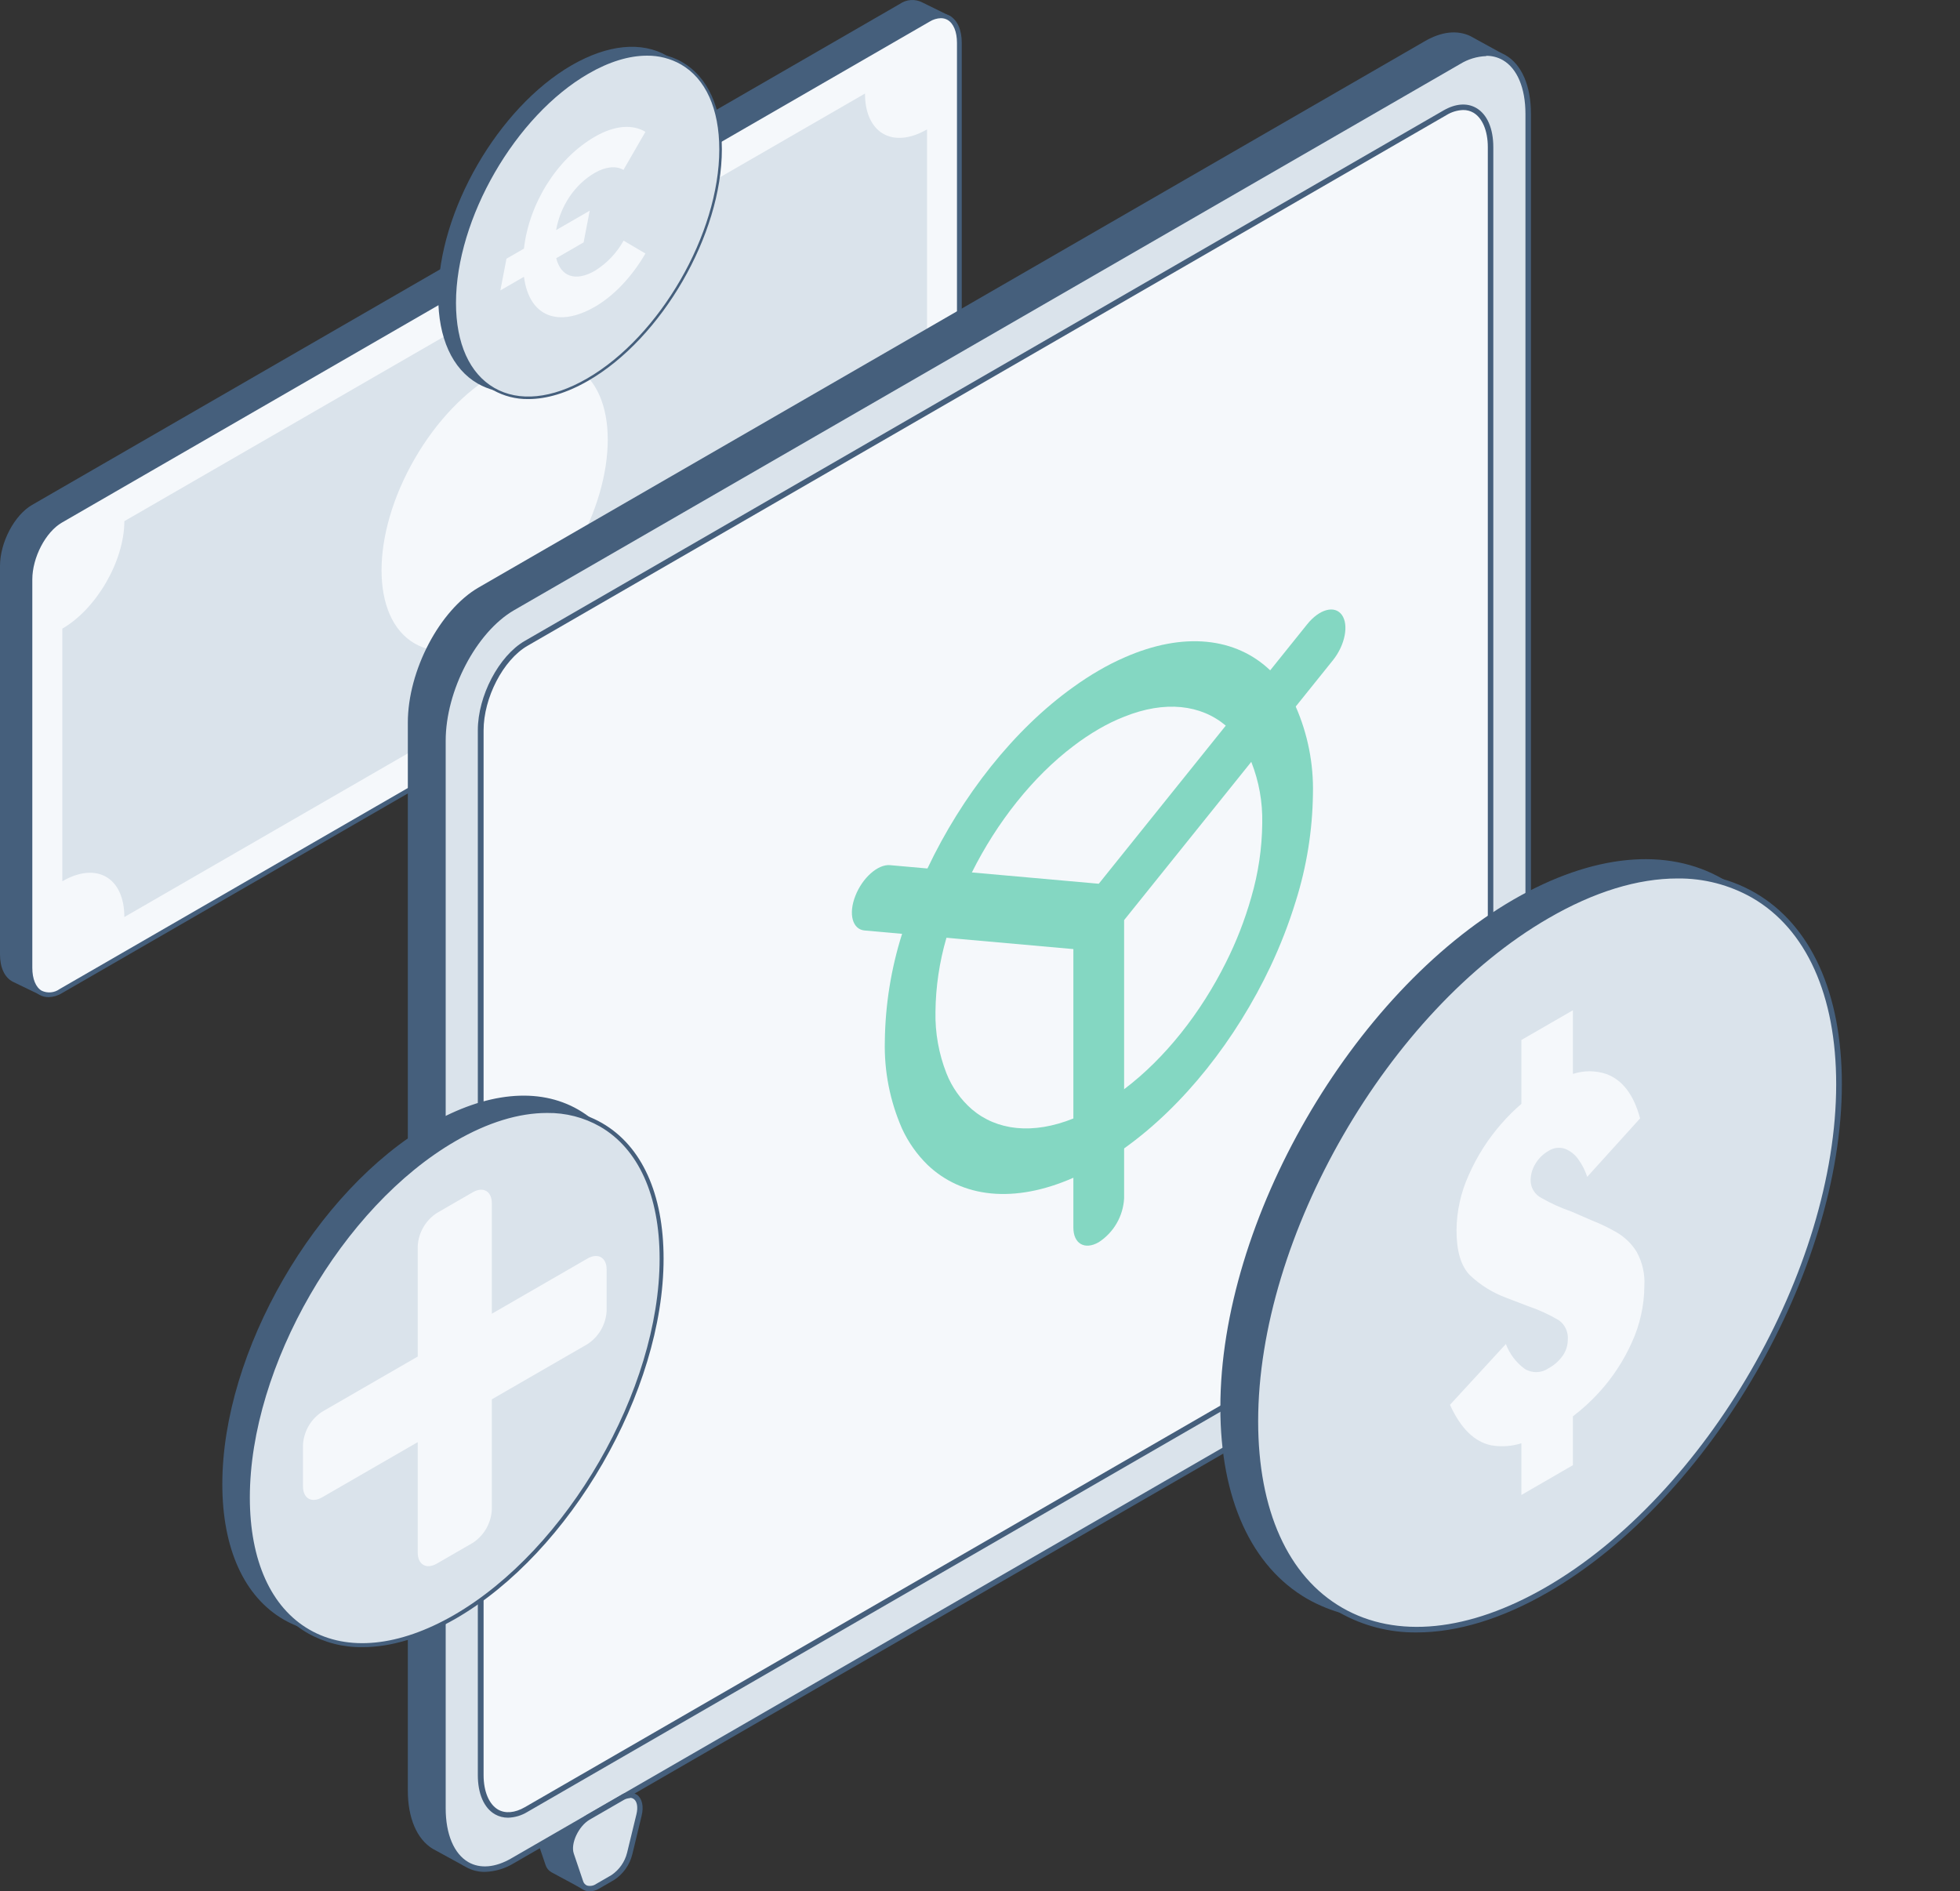 <svg width="2542" height="2453" viewBox="0 0 2542 2453" fill="none" xmlns="http://www.w3.org/2000/svg"><rect x="0" y="0" width="2542" height="2453" fill="#333333" stroke="none"/><path d="M1231.46 23.817L1195.33 6.055C1188.21 1.554 1178.84 1.736 1168.44 7.698L43.068 657.434C20.986 670.208 3.042 704.455 3.042 733.897V1237.76C3.042 1254.25 8.699 1265.74 17.519 1270.43L50.916 1286.55L1231.46 23.817Z" fill="#455F7C"/><path d="M51.159 1289.6C50.697 1289.59 50.24 1289.49 49.82 1289.29L16.424 1273.17C5.9 1267.58 0 1254.92 0 1237.65V733.967C0 703.551 18.675 668.087 41.547 654.886L1166.92 5.151C1171.19 2.153 1176.2 0.39 1181.41 0.058C1186.61 -0.275 1191.81 0.835 1196.42 3.266L1232.56 21.028C1232.98 21.247 1233.34 21.557 1233.63 21.936C1233.91 22.315 1234.11 22.753 1234.2 23.218C1234.29 23.685 1234.27 24.168 1234.13 24.624C1233.99 25.08 1233.74 25.495 1233.41 25.834L53.288 1288.56C52.739 1289.17 51.976 1289.54 51.159 1289.6ZM1184.26 6.064C1179.2 6.248 1174.28 7.736 1169.96 10.382L44.589 660.119C23.359 672.285 6.083 705.498 6.083 733.967V1237.77C6.083 1252.49 10.767 1263.44 18.918 1267.76L50.429 1282.97L1226.41 24.86L1194.48 9.166H1193.69C1190.92 7.212 1187.64 6.131 1184.26 6.064Z" fill="#455F7C"/><path d="M1204.27 635.547L78.9 1285.34C56.818 1298.06 38.934 1284.55 38.934 1254.93V751.248C38.934 721.806 56.818 687.557 78.9 674.844L1204.27 25.047C1226.35 12.334 1244.3 25.838 1244.3 55.463V559.082C1244.3 588.707 1226.35 622.955 1204.27 635.547Z" fill="#F5F8FB"/><path d="M62.964 1293.25C58.829 1293.31 54.756 1292.26 51.163 1290.21C41.43 1284.55 35.833 1271.96 35.833 1255.17V751.49C35.833 721.075 54.447 685.671 77.381 672.41L1202.75 22.674C1206.98 19.72 1211.92 17.963 1217.06 17.588C1222.2 17.214 1227.35 18.235 1231.95 20.545C1241.75 26.202 1247.34 38.794 1247.34 55.583V559.203C1247.34 589.618 1228.67 625.083 1205.8 638.283L80.422 1288.02C75.164 1291.27 69.142 1293.07 62.964 1293.25ZM1220.15 23.586C1215.07 23.765 1210.12 25.275 1205.8 27.966L80.422 677.701C59.192 689.867 41.916 723.082 41.916 751.49V1255.17C41.916 1269.59 46.357 1280.42 54.083 1284.92C57.784 1286.66 61.885 1287.39 65.961 1287.01C70.036 1286.64 73.937 1285.18 77.259 1282.79L1202.63 633.052C1223.86 620.886 1241.14 587.672 1241.14 559.203V55.583C1241.14 41.166 1236.64 30.338 1228.97 25.837C1226.29 24.303 1223.24 23.525 1220.15 23.586Z" fill="#455F7C"/><path d="M1121.85 121.33L161.269 675.926C161.269 727.267 125.257 789.62 80.851 815.291V1142.93C125.257 1117.25 161.269 1138.06 161.269 1189.34L1121.85 634.804C1121.85 583.463 1157.86 521.111 1202.33 495.441V167.805C1157.86 193.476 1121.85 172.671 1121.85 121.33Z" fill="#DAE3EB"/><path d="M745.261 714.825C802.542 615.611 802.537 508.369 745.249 475.294C687.961 442.219 595.084 495.835 537.803 595.049C480.522 694.263 480.527 801.504 537.815 834.579C595.103 867.655 687.98 814.039 745.261 714.825Z" fill="#F5F8FB"/><path d="M1905.5 50.283C1890.2 43.169 1870.92 44.521 1849.86 56.687L622.706 765.175C572.902 793.634 532.489 871.114 532.489 937.494V2322.24C532.489 2357.81 544.3 2383.21 562.798 2394.53L603.14 2416.58L700.825 2359.02C697.628 2366.17 696.926 2374.19 698.833 2381.79L710.857 2417.36C711.846 2420.34 713.865 2422.86 716.549 2424.48C716.905 2424.48 756.036 2445.82 757.53 2446.75L743.868 2416.51L752.621 2411.46C763.718 2404.2 771.63 2392.98 774.747 2380.08L786.842 2330.28C788.062 2326.77 788.48 2323.03 788.061 2319.33C787.643 2315.64 786.399 2312.09 784.424 2308.94L1699.81 1770.28C1688.5 1781.66 1681.52 1800.09 1685.58 1812.04L1697.67 1847.61C1698.61 1850.55 1700.55 1853.07 1703.15 1854.73L1744.28 1877.14C1744.28 1877.14 1939.86 1575.69 1939.86 1509.24L1945.41 72.055L1905.5 50.283Z" fill="#455F7C"/><path d="M757.601 2450.8C756.774 2450.81 755.969 2450.54 755.324 2450.02C753.972 2449.09 737.751 2440.27 715.126 2428.18C711.464 2426.09 708.74 2422.68 707.513 2418.64L695.418 2383.07C693.843 2377.77 693.671 2372.16 694.92 2366.78L604.919 2419.78C604.386 2420.08 603.785 2420.24 603.175 2420.24C602.564 2420.24 601.965 2420.08 601.432 2419.78L561.091 2397.72C540.6 2385.2 528.932 2357.74 528.932 2322.31V937.207C528.932 869.759 570.199 791.069 620.927 761.828L1848.08 53.34C1869.42 40.96 1889.84 38.683 1906.99 46.794L1947.12 68.85C1947.67 69.163 1948.14 69.617 1948.46 70.167C1948.79 70.716 1948.96 71.342 1948.97 71.981L1943.42 1509.16C1943.42 1575.9 1755.3 1866.61 1747.26 1879.13C1746.78 1879.89 1746.03 1880.43 1745.15 1880.66C1744.28 1880.88 1743.36 1880.77 1742.57 1880.34L1701.37 1857.93H1701.02C1697.66 1855.84 1695.14 1852.64 1693.9 1848.89L1681.88 1813.32C1679.37 1802.71 1681.08 1791.53 1686.65 1782.16L789.119 2310.92C791.769 2317.57 792.094 2324.92 790.043 2331.77L778.02 2381.57C774.656 2395.4 766.129 2407.42 754.186 2415.16L748.209 2418.64L760.66 2445.54C760.974 2446.27 761.04 2447.08 760.848 2447.85C760.655 2448.62 760.214 2449.31 759.593 2449.8C759.053 2450.34 758.355 2450.69 757.601 2450.8ZM718.399 2421.91C734.193 2430.31 743.869 2435.5 749.917 2438.85L740.667 2418.5C740.287 2417.69 740.229 2416.77 740.507 2415.93C740.785 2415.08 741.377 2414.37 742.161 2413.95L750.912 2408.89C761.141 2402.07 768.45 2391.66 771.403 2379.72L783.427 2329.92C784.499 2326.96 784.902 2323.8 784.606 2320.66C784.311 2317.52 783.325 2314.49 781.719 2311.78C781.401 2311.38 781.174 2310.93 781.051 2310.43C780.928 2309.94 780.914 2309.43 781.009 2308.93C781.076 2308.43 781.258 2307.95 781.542 2307.53C781.826 2307.11 782.204 2306.76 782.645 2306.51L1698.1 1767.07C1698.85 1766.64 1699.74 1766.49 1700.59 1766.66C1701.44 1766.83 1702.2 1767.3 1702.72 1768C1703.28 1768.65 1703.59 1769.48 1703.59 1770.35C1703.59 1771.21 1703.28 1772.04 1702.72 1772.69C1691.91 1783.44 1685.86 1800.58 1689.35 1810.76L1701.37 1846.33C1702.04 1848.52 1703.45 1850.41 1705.36 1851.67L1743.42 1872.37C1762.99 1841.85 1936.59 1570.42 1936.59 1509.16L1942.14 73.973L1904 53.055C1888.99 45.94 1870.99 48.217 1851.71 59.316L624.555 767.804C575.819 796.263 536.118 871.893 536.118 937.064V2322.24C536.118 2355.18 546.576 2380.36 564.577 2391.46L602.997 2412.81L698.976 2355.89C699.623 2355.54 700.358 2355.39 701.091 2355.45C701.824 2355.51 702.523 2355.79 703.101 2356.25C703.664 2356.74 704.064 2357.39 704.242 2358.12C704.42 2358.84 704.37 2359.6 704.098 2360.3C701.154 2366.66 700.451 2373.84 702.106 2380.65L714.2 2416.22C714.825 2418.49 716.271 2420.44 718.256 2421.7L718.399 2421.91Z" fill="#455F7C"/><path d="M1891.91 1704.89L664.753 2413.38C614.95 2441.84 574.538 2411.6 574.538 2345.22V960.475C574.538 894.094 614.95 816.899 664.753 788.155L1891.91 79.668C1941.71 51.209 1982.05 81.446 1982.05 147.827V1532.57C1981.98 1598.88 1941.71 1676.15 1891.91 1704.89Z" fill="#DAE3EB"/><path d="M628.825 2427.74C620.065 2427.83 611.439 2425.57 603.852 2421.19C582.935 2409.17 570.912 2381.42 570.912 2345.21V960.461C570.912 893.013 612.177 814.324 662.905 785.083L1890.06 76.31C1912.9 63.077 1935.1 61.44 1952.6 71.543C1973.59 83.638 1985.54 111.315 1985.54 147.529V1532.56C1985.54 1600.01 1944.34 1678.7 1893.62 1707.94L1891.84 1704.88L1893.62 1707.94L666.462 2416.5C655.109 2423.46 642.135 2427.33 628.825 2427.74ZM1927.7 72.753C1915.63 73.168 1903.89 76.724 1893.62 83.069L666.462 791.557C617.655 820.016 578.026 895.646 578.026 960.817V2345.21C578.026 2378.79 588.769 2404.26 607.409 2415.07C622.635 2423.83 642.343 2422.19 662.905 2410.31L1890.06 1701.82C1938.8 1673.36 1978.42 1597.73 1978.42 1532.56V147.813C1978.42 114.232 1967.75 88.761 1949.04 77.946C1942.48 74.203 1935.04 72.287 1927.48 72.397L1927.7 72.753Z" fill="#455F7C"/><path d="M623.272 2302.18V947.1C623.272 903.629 649.739 853.185 682.325 834.331L1874.19 146.191C1906.78 127.408 1933.17 147.401 1933.17 190.872V1545.95C1933.17 1589.42 1906.78 1639.86 1874.19 1658.72L682.396 2346.86C649.739 2365.64 623.272 2345.93 623.272 2302.18Z" fill="#F5F8FB"/><path d="M658.846 2357.45C652.913 2357.48 647.075 2355.96 641.913 2353.04C627.684 2344.85 619.714 2326.36 619.714 2302.17V947.088C619.714 902.55 647.035 850.612 680.546 831.26L1872.34 143.12C1887.71 134.298 1902.65 133.159 1914.53 139.99C1928.76 148.172 1936.73 166.67 1936.73 190.86V1545.94C1936.73 1590.48 1909.48 1642.41 1875.9 1661.77L684.103 2349.91C676.497 2354.6 667.783 2357.21 658.846 2357.45ZM1897.6 142.693C1889.91 142.963 1882.43 145.244 1875.9 149.31L684.103 837.592C652.514 855.877 627.185 905.04 627.185 947.302V2302.17C627.185 2323.51 634.301 2340.02 645.827 2346.85C655.432 2352.4 667.882 2351.26 680.902 2343.72L1872.34 1655.79C1903.93 1637.58 1929.61 1588.34 1929.61 1546.08V190.86C1929.61 169.516 1922.5 153.01 1910.97 146.18C1906.91 143.827 1902.29 142.622 1897.6 142.693Z" fill="#455F7C"/><path d="M1680.46 916.356C1672.42 898.915 1661.29 883.077 1647.59 869.612C1602.98 826.923 1535.39 818.67 1458.06 852.821C1446.79 857.755 1435.81 863.337 1425.19 869.541C1413.88 876.1 1402.91 883.224 1392.32 890.885C1314.98 946.024 1247.39 1032.33 1202.78 1126.53C1189.82 1153.95 1178.83 1182.27 1169.91 1211.26C1155.67 1256.28 1148.14 1303.15 1147.57 1350.36C1146.6 1389.36 1154.23 1428.11 1169.91 1463.84C1177.95 1481.28 1189.08 1497.12 1202.78 1510.58C1247.39 1553.27 1314.98 1561.52 1392.32 1527.37C1403.58 1522.42 1414.55 1516.84 1425.19 1510.65C1436.36 1504.18 1447.24 1497.13 1458.06 1489.31C1535.39 1434.24 1602.98 1347.94 1647.59 1253.74C1660.55 1226.31 1671.54 1197.99 1680.46 1169C1694.68 1123.91 1702.2 1076.97 1702.8 1029.69C1703.74 990.735 1696.12 952.045 1680.46 916.356V916.356ZM1589.82 1248.54C1557.45 1313.43 1511.06 1372.55 1458.06 1412.54C1447.58 1420.59 1436.6 1427.95 1425.19 1434.59C1414.64 1440.71 1403.65 1446.04 1392.32 1450.53C1339.31 1471.88 1292.71 1466.18 1260.48 1438.72C1245.89 1426.01 1234.57 1409.98 1227.47 1391.98C1217.53 1366.61 1212.69 1339.53 1213.24 1312.29C1213.57 1279.8 1218.36 1247.51 1227.47 1216.31C1235.75 1187.09 1246.78 1158.72 1260.41 1131.58C1292.85 1066.62 1339.31 1007.5 1392.32 967.44C1402.8 959.422 1413.77 952.079 1425.19 945.455C1435.71 939.297 1446.7 933.969 1458.06 929.518C1511.06 908.174 1557.66 913.866 1589.96 941.257C1604.48 954.036 1615.74 970.082 1622.83 988.072C1632.82 1013.38 1637.66 1040.42 1637.06 1067.62C1636.75 1100.16 1631.96 1132.5 1622.83 1163.74C1614.54 1192.99 1603.48 1221.38 1589.82 1248.54V1248.54Z" fill="#84D7C2"/><path d="M1728.7 856.314L1457.91 1193.34V1554.13C1457.3 1565.53 1454 1576.63 1448.29 1586.52C1442.58 1596.41 1434.61 1604.82 1425.04 1611.05V1611.05C1406.83 1621.58 1392.1 1613.04 1392.1 1592.12V1230.91L1121.38 1206.79C1105.66 1205.44 1100.04 1185.44 1109.36 1161.89C1118.47 1138.48 1138.53 1120.7 1154.25 1122.05L1425.04 1146.17L1695.4 809.57C1711.12 790.004 1730.97 784.597 1740.29 797.474C1749.62 810.423 1744.42 836.748 1728.7 856.314Z" fill="#84D7C2"/><path d="M794.594 2434.93L774.885 2446.24C764.783 2452.08 755.817 2449.73 752.687 2440.48L740.592 2404.91C735.683 2390.68 746.925 2365.92 762.791 2356.81L806.546 2331.55C822.412 2322.38 833.654 2333.76 828.745 2354.04L816.65 2403.84C813.478 2416.61 805.601 2427.72 794.594 2434.93Z" fill="#DAE3EB"/><path d="M764.574 2453C762.634 2453 760.708 2452.66 758.882 2452C756.63 2451.09 754.61 2449.68 752.973 2447.88C751.336 2446.08 750.121 2443.94 749.419 2441.62L737.395 2406.04C731.917 2389.75 743.657 2363.78 761.159 2353.68L804.914 2328.42C808.006 2326.2 811.688 2324.96 815.489 2324.85C819.291 2324.73 823.04 2325.75 826.259 2327.78C832.876 2332.76 835.082 2342.86 832.165 2354.89L820.141 2404.69C816.776 2418.56 808.219 2430.6 796.235 2438.34L776.669 2449.66C772.988 2451.78 768.825 2452.93 764.574 2453ZM817.08 2332.05C814.022 2332.17 811.05 2333.1 808.472 2334.75L764.717 2360.01C750.487 2368.33 739.743 2390.89 744.154 2403.91L756.179 2439.48C756.535 2440.81 757.187 2442.03 758.087 2443.07C758.987 2444.1 760.11 2444.92 761.373 2445.46C763.389 2445.99 765.498 2446.08 767.552 2445.71C769.605 2445.34 771.551 2444.53 773.254 2443.32L792.82 2432.01C803.059 2425.19 810.369 2414.79 813.309 2402.84L825.406 2353.04C827.611 2344 826.329 2336.46 822.132 2333.33C820.677 2332.24 818.899 2331.66 817.08 2331.69V2332.05Z" fill="#455F7C"/><path d="M1781.49 1865.18L1761.85 1876.5C1751.75 1882.33 1742.78 1879.98 1739.65 1870.73L1727.63 1835.16C1722.72 1820.57 1733.96 1796.17 1749.83 1787.06L1793.51 1761.81C1809.37 1752.63 1820.62 1764.01 1815.71 1784.29L1803.68 1834.09C1800.48 1846.89 1792.55 1858 1781.49 1865.18V1865.18Z" fill="#84D7C2"/><path d="M1751.4 1883.47C1749.48 1883.5 1747.57 1883.17 1745.77 1882.47C1743.51 1881.6 1741.48 1880.21 1739.84 1878.42C1738.2 1876.63 1736.99 1874.49 1736.31 1872.16L1724.29 1836.58C1718.74 1820.29 1730.55 1794.32 1748.05 1784.22L1791.74 1758.96C1794.83 1756.75 1798.51 1755.5 1802.31 1755.39C1806.11 1755.27 1809.86 1756.29 1813.08 1758.32C1819.7 1763.23 1821.9 1773.4 1818.99 1785.43L1806.89 1835.23C1803.51 1849.07 1794.99 1861.1 1783.06 1868.88L1763.42 1880.2C1759.75 1882.29 1755.62 1883.42 1751.4 1883.47ZM1803.97 1762.52C1800.89 1762.67 1797.9 1763.63 1795.29 1765.29L1751.61 1790.55C1737.38 1798.88 1726.56 1821.43 1730.98 1834.45L1743.07 1870.02C1743.42 1871.35 1744.07 1872.58 1744.97 1873.62C1745.87 1874.66 1747 1875.47 1748.27 1876C1750.27 1876.53 1752.37 1876.61 1754.41 1876.24C1756.45 1875.87 1758.38 1875.06 1760.08 1873.86L1779.71 1862.48L1781.49 1865.61L1779.71 1862.48C1789.96 1855.71 1797.28 1845.31 1800.2 1833.38L1812.3 1783.58C1814.43 1774.54 1813.22 1767 1809.03 1763.87C1807.61 1762.68 1805.82 1762 1803.97 1761.95V1762.52Z" fill="#455F7C"/><path d="M2231.92 1760.83C2379.74 1504.79 2379.75 1228.04 2231.92 1142.69C2084.1 1057.35 1844.43 1195.72 1696.6 1451.77C1548.77 1707.81 1548.77 1984.56 1696.59 2069.91C1844.42 2155.25 2084.09 2016.88 2231.92 1760.83Z" fill="#455F7C"/><path d="M1795.89 2099.43C1760.7 2099.9 1726.02 2090.98 1695.42 2073.59C1622.77 2031.64 1582.73 1943.46 1582.73 1825.4C1582.73 1583.24 1753.35 1288.08 1963.12 1166.56C2065.36 1107.68 2161.85 1098.11 2234.43 1140.06C2307 1182.02 2347.12 1270.2 2347.12 1388.33C2347.12 1630.49 2176.5 1925.65 1966.8 2047.1C1906.52 2081.84 1848.37 2099.43 1795.89 2099.43ZM2133.96 1121.59C2082.8 1121.59 2025.83 1138.89 1966.8 1173.11C1759.09 1293.01 1590.09 1585.74 1590.09 1825.55C1590.09 1940.88 1628.81 2026.78 1699.1 2067.41C1769.39 2108.04 1863.16 2098.55 1963.12 2040.84C2170.83 1920.94 2339.75 1628.65 2339.75 1388.48C2339.75 1273.07 2301.04 1187.17 2230.75 1146.62C2201.28 1129.81 2167.87 1121.17 2133.96 1121.59Z" fill="#455F7C"/><path d="M2273.46 1778.54C2421.29 1522.5 2421.29 1245.75 2273.47 1160.4C2125.64 1075.06 1885.97 1213.43 1738.15 1469.48C1590.32 1725.52 1590.32 2002.27 1738.14 2087.62C1885.97 2172.96 2125.64 2034.59 2273.46 1778.54Z" fill="#DAE3EB"/><path d="M1837.47 2117.17C1802.31 2117.59 1767.67 2108.68 1737.08 2091.34C1664.36 2049.38 1624.39 1961.2 1624.39 1843.07C1624.39 1600.91 1795.01 1305.75 2004.71 1184.3C2107.02 1125.42 2203.44 1115.85 2276.09 1157.81C2348.74 1199.76 2388.78 1288.16 2388.78 1405.93C2388.78 1648.09 2218.16 1943.24 2008.39 2064.69C1948.18 2099.58 1889.95 2117.17 1837.47 2117.17ZM2175.62 1139.33C2124.09 1139.33 2067.49 1156.56 2008.39 1190.86C1800.67 1310.83 1631.75 1603.48 1631.75 1843.29C1631.75 1958.7 1670.47 2044.6 1740.76 2085.15C1811.05 2125.71 1904.82 2116.29 2004.71 2058.65C2212.42 1938.75 2381.42 1646.03 2381.42 1406.22C2381.42 1290.88 2342.7 1204.99 2272.41 1164.36C2242.93 1147.59 2209.53 1138.95 2175.62 1139.33Z" fill="#455F7C"/><path d="M2122.63 1623.51C2116.21 1613.17 2107.36 1604.56 2096.87 1598.41C2086.6 1592.46 2075.89 1587.29 2064.85 1582.95L2038.05 1571.32C2024.58 1566.69 2011.57 1560.8 1999.19 1553.73C1994.98 1551.59 1991.43 1548.33 1988.95 1544.3C1986.47 1540.27 1985.15 1535.64 1985.13 1530.91C1985.16 1523.26 1987.33 1515.76 1991.39 1509.27C1995.42 1502.45 2001.15 1496.79 2008.03 1492.86C2011.23 1490.68 2014.89 1489.3 2018.73 1488.81C2022.57 1488.32 2026.47 1488.75 2030.11 1490.06C2037.15 1492.94 2043.17 1497.87 2047.4 1504.19C2052.21 1510.95 2055.95 1518.39 2058.52 1526.28L2127.12 1450.46C2118.77 1419.55 2104.05 1400.34 2082.95 1392.83C2069 1388.22 2053.93 1388.22 2039.97 1392.83V1310.25L1973.14 1348.81V1431.62C1964.14 1439.4 1955.68 1447.79 1947.82 1456.72C1930.18 1476.71 1915.73 1499.3 1904.98 1523.7C1894.68 1546.24 1889.24 1570.69 1889 1595.46C1889 1622.6 1894.77 1642.03 1906.3 1653.76C1919.9 1666.71 1936.01 1676.73 1953.63 1683.2L1981.09 1693.73C1995.32 1698.51 2009.01 1704.78 2021.94 1712.42C2025.83 1715.28 2028.92 1719.09 2030.92 1723.48C2032.92 1727.88 2033.75 1732.71 2033.35 1737.52C2033.3 1744.7 2031.15 1751.71 2027.16 1757.69C2022.35 1764.66 2015.98 1770.41 2008.54 1774.47C2004.02 1777.64 1998.66 1779.41 1993.14 1779.56C1987.62 1779.72 1982.18 1778.26 1977.48 1775.35C1966.36 1767.23 1957.86 1756.02 1953.04 1743.12L1880.54 1821.95C1894.48 1852.66 1912.44 1870.21 1934.42 1874.57C1947.36 1876.73 1960.63 1875.8 1973.14 1871.85V1938.9L2039.97 1900.26V1836.89C2052.05 1827.71 2063.28 1817.46 2073.53 1806.27C2091.17 1787.03 2105.61 1765.08 2116.3 1741.28C2126.94 1718.19 2132.5 1693.09 2132.64 1667.67C2133.54 1652.3 2130.07 1636.99 2122.63 1623.51V1623.51Z" fill="#F5F8FB"/><path d="M748.302 1879C853.042 1697.59 853.046 1501.51 748.315 1441.04C643.583 1380.57 473.773 1478.62 369.034 1660.03C264.294 1841.45 264.288 2037.53 369.02 2098C473.751 2158.47 643.562 2060.42 748.302 1879Z" fill="#455F7C"/><path d="M439.348 2118.99C414.432 2119.3 389.879 2112.98 368.212 2100.67C316.696 2070.96 288.338 2008.46 288.338 1924.79C288.338 1753.07 409.219 1543.83 557.836 1458.02C630.323 1416.39 698.594 1409.47 750.11 1439.23C801.626 1469 829.934 1531.39 829.934 1615.12C829.934 1786.84 709.055 1996.08 560.438 2081.89C517.768 2106.55 476.554 2118.99 439.348 2118.99ZM678.717 1426.12C642.291 1426.12 602.119 1438.35 560.229 1462.55C413.07 1547.52 293.333 1754.89 293.333 1924.84C293.333 2006.59 320.754 2067.47 370.605 2096.2C420.457 2124.92 486.858 2118.31 557.628 2077.41C704.787 1992.49 824.524 1785.07 824.524 1615.17C824.524 1533.42 797.099 1472.54 747.3 1443.76C726.471 1431.93 702.875 1425.85 678.923 1426.12H678.717Z" fill="#455F7C"/><path d="M779.036 1896.3C883.776 1714.89 883.781 1518.8 779.049 1458.34C674.317 1397.87 504.508 1495.92 399.768 1677.33C295.028 1858.74 295.022 2054.83 399.754 2115.3C504.486 2175.76 674.297 2077.72 779.036 1896.3Z" fill="#DAE3EB"/><path d="M470.042 2136.26C445.113 2136.6 420.543 2130.3 398.855 2118C347.39 2088.23 319.031 2025.79 319.031 1942.12C319.031 1770.4 439.913 1561.1 588.529 1475.29C661.017 1433.67 729.028 1426.8 780.753 1456.51C832.477 1486.22 860.63 1548.72 860.63 1632.39C860.63 1804.11 739.748 2013.41 591.131 2099.21C548.461 2123.83 507.248 2136.26 470.042 2136.26ZM709.411 1443.45C672.985 1443.45 632.76 1455.62 590.923 1479.87C443.763 1564.85 324.026 1772.22 324.026 1942.17C324.026 2023.92 351.449 2084.75 401.248 2113.52C451.047 2142.3 517.498 2135.59 588.58 2094.74C735.74 2009.76 855.477 1802.4 855.477 1632.45C855.477 1550.7 828.053 1489.87 778.202 1461.09C757.312 1449.22 733.641 1443.13 709.619 1443.45H709.411Z" fill="#455F7C"/><path d="M761.933 1632.24L637.878 1703.84V1560.64C637.878 1545.03 626.793 1538.42 613.107 1546.33L566.587 1573.18C559.364 1577.89 553.354 1584.24 549.042 1591.71C544.73 1599.17 542.236 1607.55 541.765 1616.16V1759.37L417.761 1830.97C410.539 1835.68 404.529 1842.03 400.217 1849.5C395.904 1856.96 393.41 1865.34 392.94 1873.95V1927.65C392.94 1943.27 404.075 1949.87 417.761 1941.96L541.765 1870.36V2013.57C541.765 2029.18 552.901 2035.79 566.587 2027.88L613.107 2001.03C620.323 1996.31 626.325 1989.96 630.629 1982.5C634.932 1975.03 637.417 1966.65 637.878 1958.04V1814.84L761.933 1743.24C769.151 1738.53 775.16 1732.2 779.472 1724.74C783.785 1717.28 786.279 1708.91 786.754 1700.31V1646.6C786.858 1630.94 775.618 1624.49 761.933 1632.24Z" fill="#F5F8FB"/><path d="M863.945 355.033C931.282 238.403 931.283 112.341 863.947 73.465C796.612 34.589 687.439 97.621 620.103 214.251C552.767 330.881 552.766 456.943 620.101 495.819C687.436 534.695 796.609 471.663 863.945 355.033Z" fill="#455F7C"/><path d="M665.348 509.263C649.331 509.455 633.55 505.394 619.616 497.494C586.491 478.451 568.352 438.218 568.352 384.573C568.352 274.268 646.103 139.654 741.623 84.501C788.227 57.679 832.147 53.321 865.238 72.431C898.33 91.542 916.569 131.675 916.569 185.486C916.569 295.792 838.853 430.406 743.3 485.559C715.874 501.25 689.253 509.263 665.348 509.263ZM819.374 63.848C795.904 63.848 770.121 71.694 743.198 87.318C648.583 141.867 571.705 275.173 571.705 384.573C571.705 437.145 589.373 476.271 621.392 494.745C653.411 513.219 696.126 508.961 741.623 482.675C836.238 428.059 913.217 294.719 913.217 185.486C913.217 132.949 895.581 93.822 863.562 75.315C850.112 67.635 834.861 63.677 819.374 63.848Z" fill="#455F7C"/><path d="M883.708 363.371C951.045 246.741 951.045 120.679 883.71 81.803C816.375 42.927 707.202 105.959 639.866 222.589C572.53 339.218 572.529 465.281 639.864 504.157C707.199 543.033 816.372 480.001 883.708 363.371Z" fill="#DAE3EB"/><path d="M685.132 517.578C669.107 517.787 653.315 513.737 639.367 505.843C606.276 486.733 588.036 446.567 588.036 392.755C588.036 282.449 665.752 147.836 761.306 92.683C807.909 65.861 851.832 61.468 884.89 80.613C917.948 99.757 936.221 139.856 936.221 193.668C936.221 303.974 858.503 438.587 762.982 493.74C735.557 509.599 709.172 517.578 685.132 517.578ZM839.124 72.197C815.822 72.197 789.872 80.043 762.982 95.667C668.368 150.317 591.389 283.622 591.389 392.855C591.389 445.427 609.025 484.553 641.044 503.027C673.063 521.501 715.776 517.209 761.306 490.957C855.921 436.341 932.868 303.001 932.868 193.768C932.868 141.231 915.233 102.104 883.214 83.597C869.787 75.957 854.57 72.023 839.124 72.197Z" fill="#455F7C"/><path d="M815.481 316.044L808.775 312.088C799.906 328.017 787.149 341.443 771.693 351.114C746.347 365.732 727.336 358.825 721.402 334.853L756.909 314.368L764.821 273.263L721.235 298.409C726.734 267.261 745.241 239.3 771.526 224.112C785.373 216.132 798.885 214.724 808.608 220.323L815.314 208.689L837.072 170.97C820.309 160.912 797.241 162.454 771.492 177.307C722.374 205.671 686.165 263.842 679.527 322.448L656.861 335.524L648.949 376.629L679.56 358.959C686.433 411.765 725.09 424.707 771.492 397.885C797.241 383.032 820.342 357.652 837.072 328.785L834.692 327.41L815.481 316.044Z" fill="#F5F8FB"/></svg>